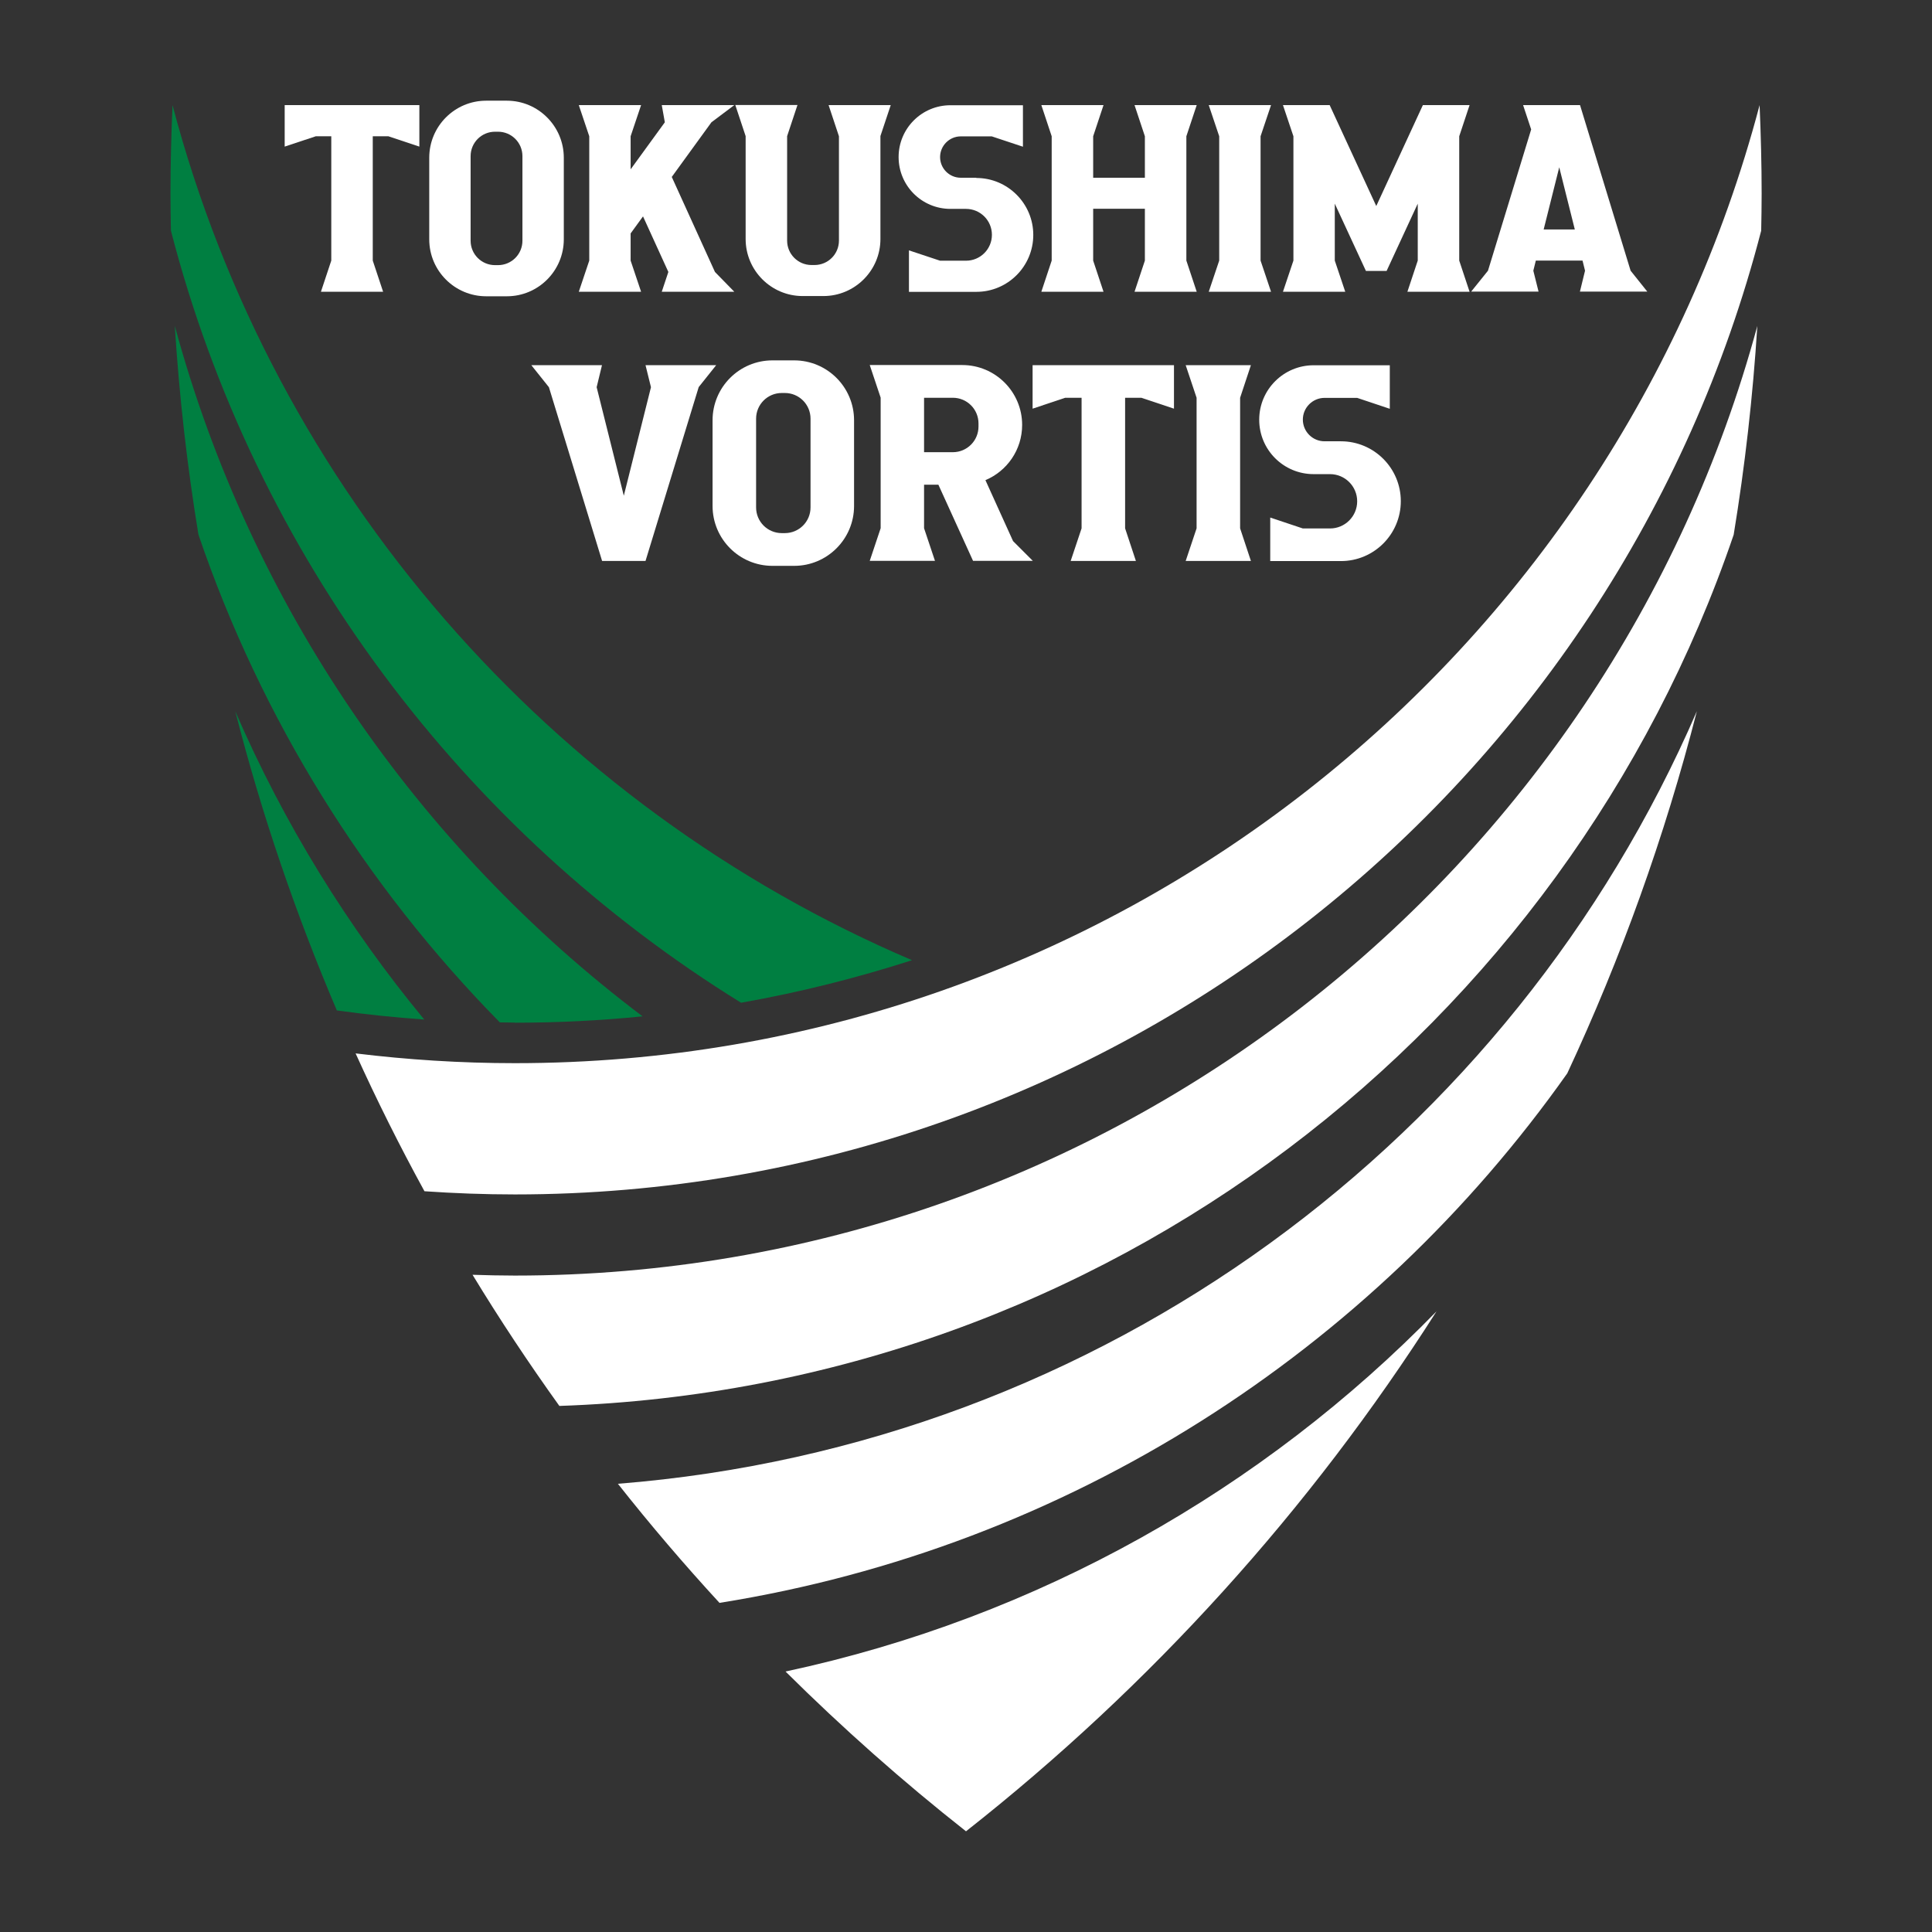 <?xml version="1.0" encoding="UTF-8"?>
<svg id="_レイヤー_1" data-name="レイヤー_1" xmlns="http://www.w3.org/2000/svg" version="1.1" viewBox="0 0 170 170">
  <rect x="0" y="0" width="170" height="170" fill="#333333" stroke="none"/>
  <!-- Generator: Adobe Illustrator 29.8.1, SVG Export Plug-In . SVG Version: 2.1.1 Build 2)  -->
  <defs>
    <style>
      .st0 {
        fill: #fff;
      }

      .st1 {
        fill: #007f41;
      }
    </style>
  </defs>
  <g>
    <g>
      <path class="st1" d="M45.3,89.99c3.79,0,7.54-.19,11.24-.56-19.77-14.92-34.5-36.18-41.16-60.76.39,6.21,1.09,12.34,2.08,18.37,5.55,16.29,14.71,30.92,26.52,42.92.44,0,.88.02,1.33.02Z"/>
      <path class="st1" d="M20.7,62.58c2.32,9.07,5.33,17.86,8.94,26.33,2.54.35,5.1.62,7.69.8-6.74-8.16-12.37-17.28-16.63-27.13Z"/>
      <path class="st1" d="M65.22,88.23c5.14-.91,10.15-2.17,15.03-3.74C48.45,70.91,24.13,43.2,15.18,9.25c-.11,2.59-.18,5.19-.18,7.81,0,1.08.02,2.16.04,3.24,7.4,28.59,25.69,52.8,50.18,67.94Z"/>
    </g>
    <g>
      <path class="st0" d="M45.3,112.24c-1.25,0-2.48-.03-3.72-.07,2.4,3.95,4.95,7.79,7.64,11.54,48.06-1.63,88.53-33.21,103.33-76.66.99-6.03,1.69-12.16,2.08-18.37-13.05,48.15-57.05,83.56-109.32,83.56Z"/>
      <path class="st0" d="M54.37,130.56c2.85,3.61,5.83,7.1,8.94,10.48,30.75-4.91,57.37-22.2,74.6-46.6,4.73-10.15,8.57-20.8,11.4-31.86-16.25,37.57-52.26,64.6-94.93,67.98Z"/>
      <path class="st0" d="M126.42,115.37c-15.29,15.69-35.09,26.96-57.3,31.71,5.02,4.98,10.32,9.68,15.88,14.06,16.25-12.79,30.28-28.28,41.42-45.78Z"/>
      <path class="st0" d="M45.3,93.55c-4.75,0-9.42-.3-14.01-.86,1.87,4.13,3.89,8.17,6.06,12.13,2.63.18,5.28.28,7.96.28,52.72,0,97.03-36.02,109.66-84.8.02-1.08.04-2.15.04-3.24,0-2.62-.07-5.22-.18-7.81-12.8,48.52-56.98,84.3-109.52,84.3Z"/>
    </g>
  </g>
  <g>
    <g>
      <polygon class="st0" points="128.4 11.99 129.31 9.25 125.2 9.25 121.1 18.13 117 9.25 112.89 9.25 113.81 11.99 113.81 22.93 112.89 25.67 118.37 25.67 117.45 22.93 117.45 17.92 120.19 23.84 122.01 23.84 124.75 17.92 124.75 22.93 123.84 25.67 129.31 25.67 128.4 22.93 128.4 11.99"/>
      <path class="st0" d="M144.95,25.66l-1.47-1.84-4.45-14.57h-5.01l.71,2.14-3.8,12.43-1.48,1.84h5.93s-.46-1.84-.46-1.84l.22-.89h4.11l.22.89-.45,1.84h5.93ZM135.83,20.19l1.37-5.47,1.37,5.47h-2.74Z"/>
      <polygon class="st0" points="25.05 9.25 25.05 12.9 27.79 11.99 29.15 11.99 29.15 22.93 28.24 25.67 33.71 25.67 32.8 22.93 32.8 22.93 32.8 11.99 34.17 11.99 36.9 12.9 36.9 9.25 25.05 9.25"/>
      <polygon class="st0" points="110.92 11.99 111.84 9.25 106.36 9.25 107.28 11.99 107.28 22.93 106.36 25.67 111.84 25.67 110.92 22.93 110.92 11.99"/>
      <polygon class="st0" points="59.11 15.57 62.6 10.76 64.61 9.25 58.23 9.25 58.5 10.76 55.49 14.9 55.49 11.99 56.41 9.25 50.93 9.25 51.85 11.99 51.85 22.93 50.93 25.67 56.41 25.67 55.49 22.93 55.49 20.54 56.58 19.04 58.81 23.93 58.23 25.67 64.61 25.67 62.91 23.93 59.11 15.57"/>
      <path class="st0" d="M78.38,9.25h-5.47l.91,2.74v9.18c0,1.19-.96,2.15-2.15,2.15h-.26c-1.19,0-2.15-.96-2.15-2.15v-9.19s.91-2.74.91-2.74h-5.47l.91,2.74v9.05c0,2.77,2.25,5.02,5.02,5.02h1.82c2.77,0,5.02-2.25,5.02-5.02v-9.06s.91-2.73.91-2.73Z"/>
      <polygon class="st0" points="104.39 11.99 105.3 9.25 99.83 9.25 100.74 11.99 100.74 15.64 96.19 15.64 96.19 11.99 97.1 9.25 91.63 9.25 92.54 11.99 92.54 22.93 91.63 25.67 97.1 25.67 96.19 22.93 96.19 18.37 100.74 18.37 100.74 22.93 99.83 25.67 105.3 25.67 104.39 22.93 104.39 11.99"/>
      <path class="st0" d="M44.6,8.86h-1.82c-2.77,0-5.01,2.25-5.01,5.02v7.18c0,2.77,2.25,5.01,5.01,5.01h1.82c2.77,0,5.01-2.25,5.01-5.01v-7.18c0-2.77-2.25-5.02-5.01-5.02ZM45.97,21.18c0,1.19-.96,2.15-2.15,2.15h-.26c-1.19,0-2.15-.96-2.15-2.15v-7.44c0-1.19.96-2.15,2.15-2.15h.26c1.19,0,2.15.96,2.15,2.15v7.44Z"/>
      <path class="st0" d="M85.91,15.64h-1.37c-1.01,0-1.82-.82-1.82-1.82s.82-1.82,1.82-1.82h2.73l2.74.91v-.91h0s0,0,0,0v-2.74h-6.38c-2.52,0-4.56,2.04-4.56,4.56s2.04,4.56,4.56,4.56h1.37c1.26,0,2.28,1.02,2.28,2.28s-1.02,2.28-2.28,2.28h-2.28l-2.74-.91v3.65h5.93c2.77,0,5.01-2.25,5.01-5.01s-2.25-5.01-5.01-5.01Z"/>
    </g>
    <g>
      <polygon class="st0" points="63.02 32.13 57.76 32.13 56.8 32.13 57.28 34.07 54.89 43.62 52.5 34.07 52.97 32.13 46.75 32.13 48.3 34.07 52.98 49.36 56.8 49.36 61.48 34.06 63.02 32.13"/>
      <polygon class="st0" points="90.86 32.13 90.86 35.96 93.73 35 95.17 35 95.17 46.49 94.21 49.36 99.95 49.36 99 46.49 99 46.49 99 35 100.43 35 103.3 35.96 103.3 32.13 90.86 32.13"/>
      <polygon class="st0" points="109.12 35 110.07 32.13 104.33 32.13 105.29 35 105.29 46.49 104.33 49.36 110.07 49.36 109.12 46.49 109.12 35"/>
      <path class="st0" d="M89.14,47.61l-2.43-5.36c1.9-.8,3.23-2.67,3.23-4.86,0-2.91-2.36-5.27-5.27-5.27h-8.14l.96,2.87v11.49l-.96,2.87h5.74l-.96-2.87v-3.83s1.26,0,1.26,0l3.05,6.7h5.26l-1.75-1.75ZM86.1,37.53c0,1.25-1.01,2.26-2.26,2.26h-2.53v-4.79h2.53c1.25,0,2.26,1.01,2.26,2.26v.27Z"/>
      <path class="st0" d="M69.88,31.71h-1.91c-2.91,0-5.27,2.36-5.27,5.27v7.54c0,2.91,2.36,5.27,5.27,5.27h1.91c2.91,0,5.27-2.36,5.27-5.27v-7.54c0-2.91-2.36-5.27-5.27-5.27ZM71.32,44.65c0,1.25-1.01,2.26-2.26,2.26h-.27c-1.25,0-2.26-1.01-2.26-2.26v-7.81c0-1.25,1.01-2.26,2.26-2.26h.27c1.25,0,2.26,1.01,2.26,2.26v7.81Z"/>
      <path class="st0" d="M117.99,38.83h-1.44c-1.06,0-1.91-.86-1.91-1.91s.86-1.91,1.91-1.91h2.87l2.87.96v-.96h0s0,0,0,0v-2.87h-6.7c-2.64,0-4.79,2.14-4.79,4.79s2.14,4.79,4.79,4.79h1.44c1.32,0,2.39,1.07,2.39,2.39s-1.07,2.39-2.39,2.39h-2.39l-2.87-.96v3.83h6.22c2.91,0,5.27-2.36,5.27-5.27s-2.36-5.27-5.27-5.27Z"/>
    </g>
  </g>
</svg>